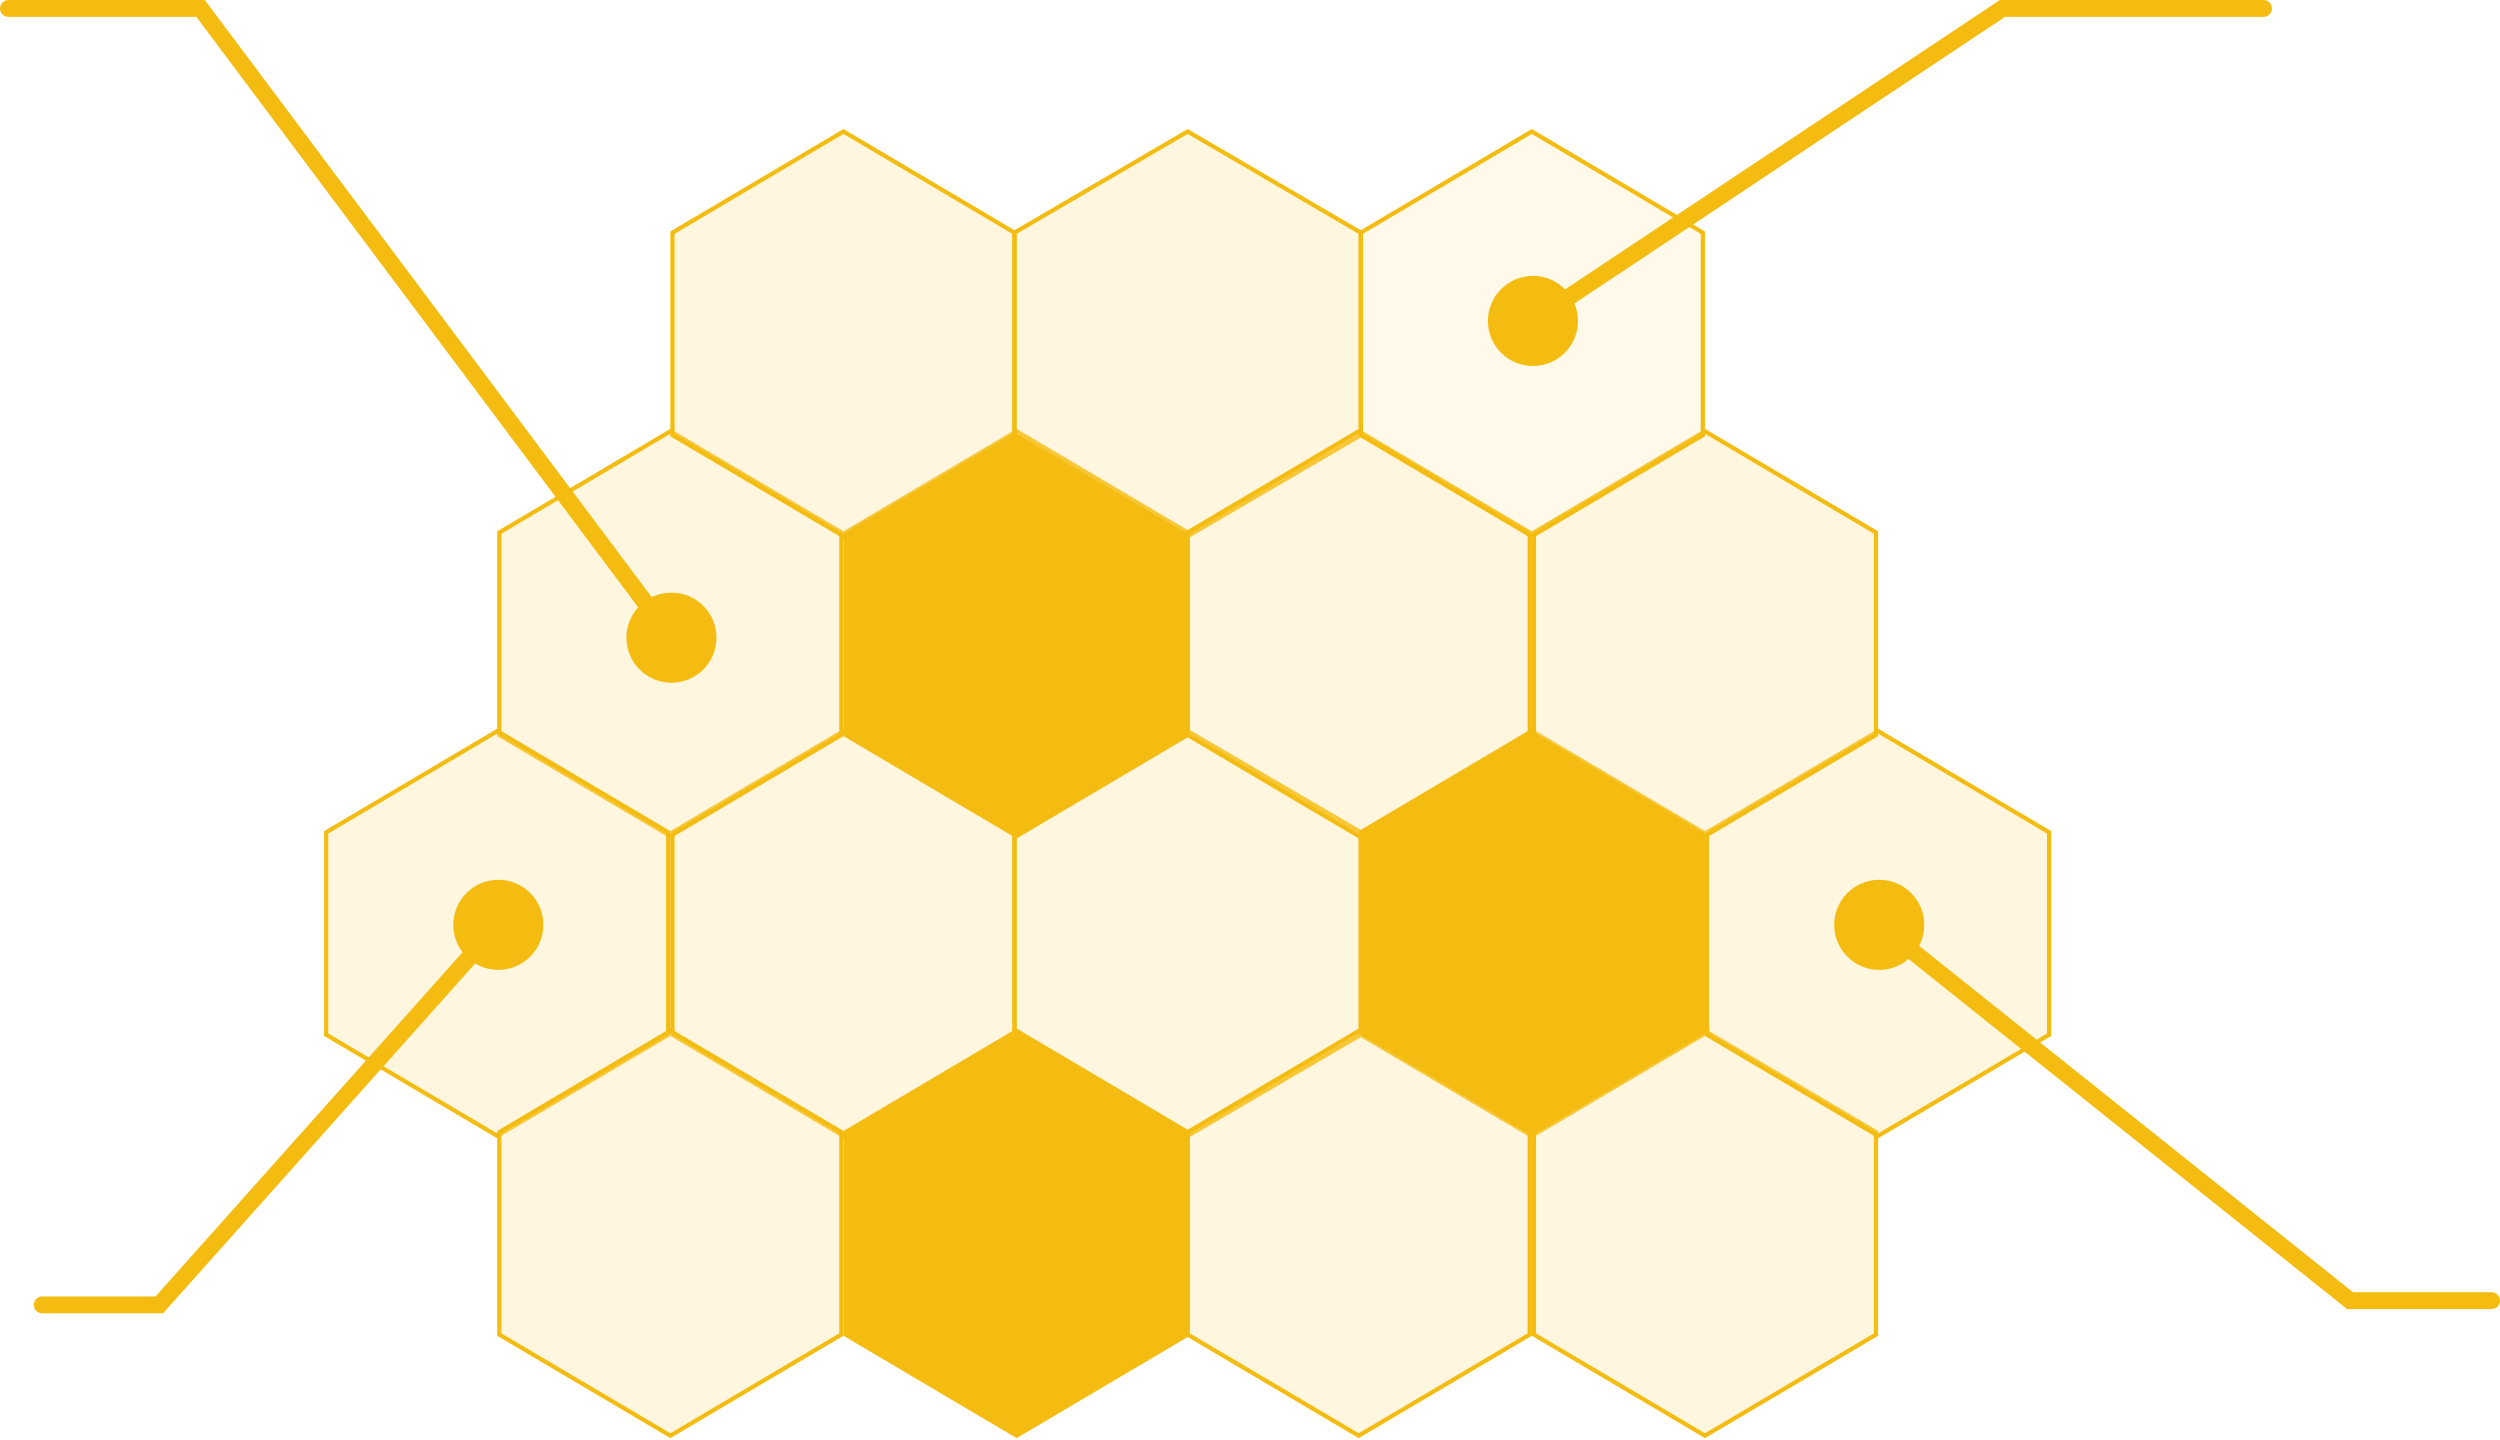 <svg xmlns="http://www.w3.org/2000/svg" width="592" height="341" viewBox="0 0 592 341" fill="none"><path d="M199.734 173.132L240.234 197.095L240.234 245.025L199.734 268.97L159.234 245.025L159.234 197.095L199.734 173.132Z" fill="#FFE195" fill-opacity="0.3" stroke="#F4BC10"></path><path d="M281.234 173.13L322.234 197.097L322.234 245.023L281.234 268.972L240.234 245.023L240.234 197.097L281.234 173.13Z" fill="#FFE195" fill-opacity="0.3" stroke="#F4BC10"></path><path d="M240.734 102.132L281.234 126.095L281.234 174.025L240.734 197.97L200.234 174.025L200.234 126.095L240.734 102.132Z" fill="#F4BC10" stroke="#F4BC10"></path><path d="M158.734 102.132L199.234 126.095L199.234 174.025L158.734 197.97L118.234 174.025L118.234 126.095L158.734 102.132Z" fill="#FFE195" fill-opacity="0.3" stroke="#F4BC10"></path><path d="M199.734 31.132L240.234 55.095L240.234 103.025L199.734 126.97L159.234 103.025L159.234 55.095L199.734 31.132Z" fill="#FFE195" fill-opacity="0.3" stroke="#F4BC10"></path><path d="M281.234 31.13L322.234 55.097L322.234 103.023L281.234 126.972L240.234 103.023L240.234 55.097L281.234 31.13Z" fill="#FFE195" fill-opacity="0.3" stroke="#F4BC10"></path><path d="M321.734 102.132L362.234 126.095L362.234 174.025L321.734 197.97L281.234 174.025L281.234 126.095L321.734 102.132Z" fill="#FFE195" fill-opacity="0.3" stroke="#F4BC10"></path><path d="M362.734 173.132L403.234 197.095L403.234 245.025L362.734 268.97L322.234 245.025L322.234 197.095L362.734 173.132Z" fill="#F4BC10" stroke="#F4BC10"></path><path d="M321.734 244.132L362.234 268.095L362.234 316.025L321.734 339.97L281.234 316.025L281.234 268.095L321.734 244.132Z" fill="#FFE195" fill-opacity="0.3" stroke="#F4BC10"></path><path d="M240.734 244.132L281.234 268.095L281.234 316.025L240.734 339.97L200.234 316.025L200.234 268.095L240.734 244.132Z" fill="#F4BC10" stroke="#F4BC10"></path><path d="M117.734 173.132L158.234 197.095L158.234 245.025L117.734 268.97L77.234 245.025L77.234 197.095L117.734 173.132Z" fill="#FFE195" fill-opacity="0.3" stroke="#F4BC10"></path><path d="M158.734 244.132L199.234 268.095L199.234 316.025L158.734 339.97L118.234 316.025L118.234 268.095L158.734 244.132Z" fill="#FFE195" fill-opacity="0.3" stroke="#F4BC10"></path><path d="M403.734 244.132L444.234 268.095L444.234 316.025L403.734 339.97L363.234 316.025L363.234 268.095L403.734 244.132Z" fill="#FFE195" fill-opacity="0.3" stroke="#F4BC10"></path><path d="M444.734 173.132L485.234 197.095L485.234 245.025L444.734 268.97L404.234 245.025L404.234 197.095L444.734 173.132Z" fill="#FFE195" fill-opacity="0.3" stroke="#F4BC10"></path><path d="M403.734 102.132L444.234 126.095L444.234 174.025L403.734 197.97L363.234 174.025L363.234 126.095L403.734 102.132Z" fill="#FFE195" fill-opacity="0.3" stroke="#F4BC10"></path><path d="M362.734 31.132L403.234 55.095L403.234 103.025L362.734 126.97L322.234 103.025L322.234 55.095L362.734 31.132Z" fill="#FFE195" fill-opacity="0.2" stroke="#F4BC10"></path><path d="M352.333 76C352.333 81.891 357.109 86.667 363 86.667C368.891 86.667 373.667 81.891 373.667 76C373.667 70.109 368.891 65.333 363 65.333C357.109 65.333 352.333 70.109 352.333 76ZM474.179 2V0H473.574L473.071 0.335L474.179 2ZM536 4C537.105 4 538 3.105 538 2C538 0.895 537.105 0 536 0V4ZM364.108 77.665L475.287 3.665L473.071 0.335L361.892 74.335L364.108 77.665ZM474.179 4H536V0H474.179V4Z" fill="#F4BC10"></path><path d="M434.333 219C434.333 213.109 439.109 208.333 445 208.333C450.891 208.333 455.667 213.109 455.667 219C455.667 224.891 450.891 229.667 445 229.667C439.109 229.667 434.333 224.891 434.333 219ZM556.5 308V310H555.8L555.252 309.563L556.5 308ZM590 306C591.105 306 592 306.895 592 308C592 309.105 591.105 310 590 310V306ZM446.248 217.437L557.748 306.437L555.252 309.563L443.752 220.563L446.248 217.437ZM556.5 306H590V310H556.5V306Z" fill="#F4BC10"></path><path d="M169.667 151C169.667 156.891 164.891 161.667 159 161.667C153.109 161.667 148.333 156.891 148.333 151C148.333 145.109 153.109 140.333 159 140.333C164.891 140.333 169.667 145.109 169.667 151ZM47.5 2V0H48.501L49.101 0.802L47.5 2ZM2 4C0.895 4 0 3.105 0 2C0 0.895 0.895 0 2 0V4ZM157.399 152.198L45.899 3.198L49.101 0.802L160.601 149.802L157.399 152.198ZM47.5 4H2V0H47.5V4Z" fill="#F4BC10"></path><path d="M128.667 219C128.667 213.109 123.891 208.333 118 208.333C112.109 208.333 107.333 213.109 107.333 219C107.333 224.891 112.109 229.667 118 229.667C123.891 229.667 128.667 224.891 128.667 219ZM37.72 309V311H38.616L39.212 310.331L37.72 309ZM10 307C8.895 307 8 307.895 8 309C8 310.105 8.895 311 10 311V307ZM116.507 217.669L36.227 307.669L39.212 310.331L119.493 220.331L116.507 217.669ZM37.72 307H10V311H37.72V307Z" fill="#F4BC10"></path></svg>